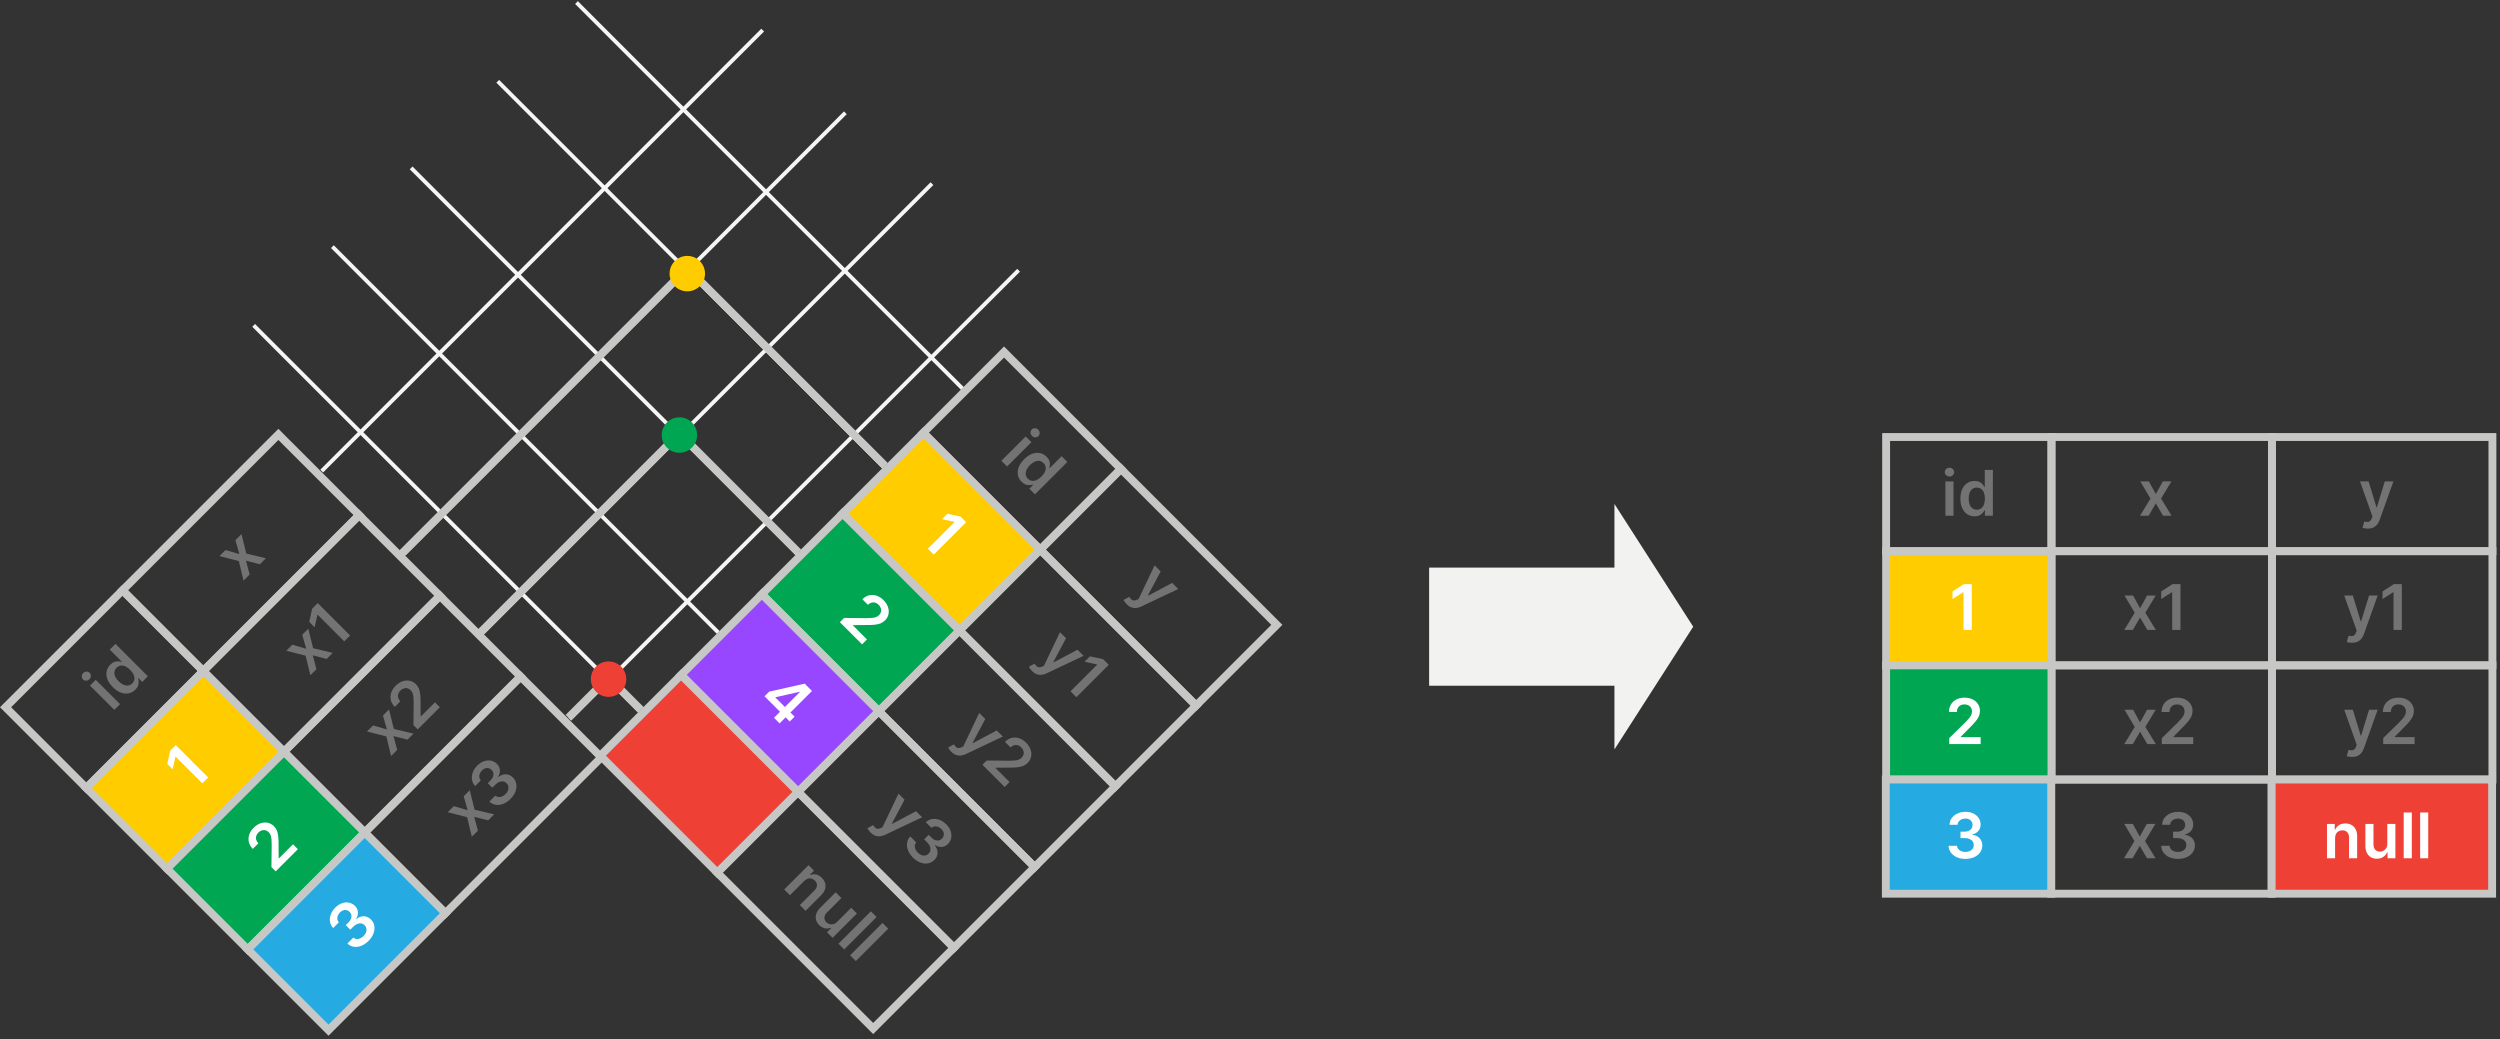 <svg width="635" height="264" viewBox="0 0 635 264" fill="none" xmlns="http://www.w3.org/2000/svg">
<rect x="0" y="0" width="635" height="264" fill="#333333" stroke="none"/>
<line x1="84.428" y1="62.646" x2="182.428" y2="160.646" stroke="#F5F5F5"/>
<line x1="64.428" y1="82.646" x2="162.428" y2="180.646" stroke="#F5F5F5"/>
<line x1="144.721" y1="182.646" x2="258.721" y2="68.646" stroke="#F5F5F5"/>
<line x1="144.368" y1="182.293" x2="155.368" y2="171.293" stroke="#C7C7C6" stroke-width="2"/>
<line x1="122.721" y1="160.646" x2="236.721" y2="46.646" stroke="#F5F5F5"/>
<line x1="121.368" y1="161.293" x2="172.368" y2="110.293" stroke="#C7C7C6" stroke-width="2"/>
<line x1="126.428" y1="20.646" x2="224.428" y2="118.646" stroke="#F5F5F5"/>
<rect x="51.619" y="170.444" width="56" height="29" transform="rotate(-45 51.619 170.444)" stroke="#C7C7C6" stroke-width="2"/>
<rect x="21.92" y="200.142" width="42" height="29" transform="rotate(-45 21.92 200.142)" fill="#FFCC00" stroke="#C7C7C6" stroke-width="2"/>
<rect x="72.125" y="190.95" width="56" height="29" transform="rotate(-45 72.125 190.95)" stroke="#C7C7C6" stroke-width="2"/>
<rect x="42.426" y="220.648" width="42" height="29" transform="rotate(-45 42.426 220.648)" fill="#00A651" stroke="#C7C7C6" stroke-width="2"/>
<rect x="92.631" y="211.456" width="56" height="29" transform="rotate(-45 92.631 211.456)" stroke="#C7C7C6" stroke-width="2"/>
<rect x="62.932" y="241.154" width="42" height="29" transform="rotate(-45 62.932 241.154)" fill="#25AAE1" stroke="#C7C7C6" stroke-width="2"/>
<path d="M74.254 163.75L77.778 164.783L76.765 161.239L78.304 159.7L79.529 164.646L84.507 165.839L82.977 167.37L79.449 166.454L80.377 169.97L78.834 171.512L77.629 166.547L72.712 165.293L74.254 163.75ZM80.703 153.188L88.931 161.416L87.44 162.907L80.662 156.129L80.614 156.177L79.919 159.331L78.553 157.965L79.284 154.606L80.703 153.188Z" fill="#737373"/>
<path d="M44.64 189.25L52.868 197.478L51.378 198.969L44.6 192.191L44.552 192.239L43.856 195.393L42.49 194.027L43.222 190.669L44.64 189.25Z" fill="white"/>
<rect x="31.113" y="149.938" width="56" height="29" transform="rotate(-45 31.113 149.938)" stroke="#C7C7C6" stroke-width="2"/>
<rect x="1.414" y="179.636" width="42" height="29" transform="rotate(-45 1.414 179.636)" stroke="#C7C7C6" stroke-width="2"/>
<path d="M57.284 139.709L60.807 140.741L59.795 137.198L61.333 135.659L62.559 140.605L67.537 141.798L66.006 143.329L62.478 142.412L63.407 145.928L61.864 147.471L60.658 142.505L55.741 141.251L57.284 139.709Z" fill="#737373"/>
<path d="M29.032 180.303L22.86 174.132L24.315 172.677L30.486 178.849L29.032 180.303ZM22.716 172.525C22.485 172.755 22.211 172.877 21.892 172.89C21.571 172.901 21.302 172.798 21.085 172.581C20.865 172.361 20.762 172.092 20.775 171.774C20.786 171.452 20.907 171.176 21.137 170.946C21.37 170.713 21.646 170.592 21.965 170.584C22.283 170.571 22.552 170.674 22.772 170.894C22.989 171.111 23.092 171.38 23.081 171.701C23.071 172.017 22.949 172.292 22.716 172.525ZM34.38 175.171C33.895 175.656 33.337 175.966 32.705 176.1C32.073 176.233 31.408 176.175 30.712 175.923C30.016 175.671 29.329 175.206 28.651 174.529C27.965 173.843 27.499 173.152 27.253 172.456C27.006 171.754 26.956 171.09 27.1 170.463C27.242 169.833 27.55 169.282 28.024 168.807C28.386 168.446 28.745 168.21 29.101 168.1C29.454 167.988 29.785 167.949 30.093 167.984C30.399 168.016 30.664 168.07 30.889 168.145L30.949 168.084L27.872 165.007L29.33 163.548L37.558 171.777L36.128 173.207L35.156 172.235L35.067 172.323C35.142 172.548 35.193 172.816 35.22 173.126C35.244 173.434 35.198 173.764 35.083 174.115C34.968 174.466 34.734 174.818 34.38 175.171ZM33.593 173.572C33.901 173.264 34.08 172.919 34.131 172.536C34.179 172.15 34.11 171.751 33.922 171.339C33.735 170.926 33.441 170.52 33.042 170.121C32.643 169.722 32.24 169.432 31.833 169.249C31.428 169.065 31.036 168.999 30.656 169.053C30.278 169.103 29.933 169.286 29.619 169.599C29.295 169.923 29.109 170.278 29.061 170.664C29.012 171.049 29.082 171.446 29.27 171.853C29.457 172.26 29.742 172.655 30.125 173.038C30.511 173.424 30.91 173.713 31.323 173.906C31.735 174.093 32.137 174.166 32.528 174.123C32.919 174.075 33.274 173.891 33.593 173.572Z" fill="#737373"/>
<path d="M94.76 184.256L98.284 185.289L97.271 181.745L98.81 180.207L100.035 185.152L105.013 186.346L103.483 187.876L99.955 186.96L100.883 190.476L99.34 192.018L98.135 187.053L93.217 185.799L94.76 184.256ZM106.09 185.269L105.013 184.192L105.069 178.535C105.067 177.986 105.049 177.513 105.017 177.117C104.985 176.721 104.914 176.376 104.804 176.084C104.694 175.792 104.526 175.533 104.298 175.305C104.038 175.045 103.757 174.882 103.454 174.815C103.149 174.745 102.842 174.763 102.534 174.867C102.226 174.972 101.941 175.155 101.679 175.418C101.408 175.688 101.227 175.981 101.136 176.297C101.042 176.611 101.041 176.925 101.132 177.242C101.226 177.555 101.413 177.852 101.695 178.133L100.276 179.552C99.754 179.029 99.419 178.456 99.272 177.832C99.125 177.208 99.154 176.581 99.36 175.952C99.569 175.32 99.946 174.732 100.489 174.188C101.041 173.636 101.629 173.255 102.253 173.043C102.877 172.831 103.484 172.79 104.073 172.919C104.665 173.044 105.191 173.338 105.652 173.798C105.96 174.106 106.204 174.468 106.383 174.883C106.563 175.298 106.685 175.835 106.749 176.494C106.816 177.15 106.84 178.002 106.821 179.049L106.845 181.91L106.902 181.966L110.485 178.383L111.731 179.628L106.09 185.269Z" fill="#737373"/>
<path d="M70.028 221.331L68.951 220.255L69.007 214.598C69.005 214.049 68.987 213.576 68.955 213.179C68.923 212.783 68.852 212.439 68.742 212.147C68.632 211.855 68.463 211.595 68.236 211.367C67.976 211.108 67.695 210.944 67.392 210.877C67.087 210.808 66.78 210.825 66.472 210.93C66.164 211.034 65.879 211.217 65.616 211.48C65.346 211.75 65.165 212.044 65.074 212.36C64.98 212.673 64.979 212.988 65.07 213.304C65.164 213.617 65.351 213.915 65.632 214.196L64.214 215.614C63.692 215.092 63.357 214.519 63.21 213.895C63.062 213.27 63.092 212.644 63.298 212.014C63.507 211.382 63.883 210.794 64.427 210.251C64.979 209.699 65.567 209.317 66.191 209.106C66.815 208.894 67.422 208.852 68.011 208.981C68.603 209.107 69.129 209.4 69.59 209.861C69.898 210.169 70.142 210.53 70.321 210.946C70.501 211.361 70.622 211.898 70.687 212.557C70.754 213.213 70.778 214.065 70.759 215.112L70.783 217.972L70.839 218.029L74.423 214.445L75.668 215.69L70.028 221.331Z" fill="white"/>
<path d="M115.267 204.762L118.79 205.795L117.778 202.251L119.316 200.713L120.542 205.658L125.52 206.852L123.989 208.382L120.461 207.466L121.389 210.982L119.847 212.525L118.641 207.559L113.724 206.305L115.267 204.762ZM129.662 202.934C129.083 203.513 128.47 203.928 127.822 204.18C127.176 204.429 126.547 204.507 125.933 204.413C125.32 204.319 124.774 204.049 124.294 203.601L125.805 202.091C126.041 202.3 126.308 202.42 126.608 202.452C126.906 202.482 127.211 202.431 127.524 202.3C127.838 202.168 128.132 201.965 128.408 201.689C128.703 201.394 128.913 201.082 129.039 200.753C129.162 200.421 129.196 200.098 129.139 199.785C129.083 199.471 128.933 199.195 128.69 198.957C128.443 198.705 128.159 198.55 127.838 198.491C127.516 198.432 127.178 198.473 126.821 198.615C126.468 198.755 126.117 198.998 125.769 199.347L125.041 200.074L123.892 198.925L124.62 198.198C124.906 197.911 125.107 197.611 125.222 197.298C125.34 196.982 125.371 196.672 125.315 196.37C125.256 196.064 125.106 195.794 124.865 195.558C124.634 195.322 124.38 195.172 124.101 195.108C123.823 195.038 123.539 195.052 123.25 195.148C122.963 195.242 122.691 195.417 122.434 195.675C122.182 195.926 121.995 196.205 121.872 196.51C121.748 196.816 121.705 197.118 121.743 197.418C121.778 197.715 121.906 197.983 122.129 198.222L120.694 199.656C120.244 199.185 119.973 198.648 119.879 198.045C119.785 197.437 119.855 196.821 120.088 196.197C120.318 195.57 120.7 194.99 121.233 194.457C121.782 193.908 122.362 193.534 122.972 193.336C123.583 193.133 124.172 193.092 124.74 193.216C125.308 193.339 125.801 193.609 126.219 194.027C126.685 194.488 126.936 195.013 126.974 195.602C127.014 196.189 126.86 196.753 126.512 197.294L126.576 197.358C127.235 196.86 127.893 196.631 128.549 196.671C129.205 196.706 129.789 196.982 130.301 197.499C130.761 197.959 131.043 198.503 131.144 199.13C131.246 199.751 131.171 200.394 130.919 201.058C130.67 201.72 130.251 202.345 129.662 202.934Z" fill="#737373"/>
<path d="M93.599 238.997C93.02 239.575 92.407 239.991 91.759 240.242C91.114 240.491 90.484 240.569 89.871 240.475C89.257 240.382 88.711 240.111 88.231 239.664L89.742 238.153C89.978 238.362 90.246 238.483 90.546 238.515C90.843 238.544 91.148 238.493 91.462 238.362C91.775 238.231 92.07 238.027 92.346 237.751C92.64 237.457 92.85 237.145 92.976 236.815C93.1 236.483 93.133 236.16 93.077 235.847C93.02 235.534 92.871 235.258 92.627 235.019C92.38 234.768 92.097 234.612 91.775 234.553C91.454 234.494 91.115 234.536 90.759 234.678C90.405 234.817 90.054 235.061 89.706 235.409L88.979 236.136L87.83 234.987L88.557 234.26C88.844 233.973 89.044 233.673 89.16 233.36C89.277 233.044 89.308 232.735 89.252 232.432C89.193 232.127 89.043 231.856 88.802 231.62C88.572 231.385 88.317 231.235 88.039 231.17C87.76 231.101 87.476 231.114 87.187 231.211C86.9 231.304 86.629 231.48 86.371 231.737C86.12 231.989 85.932 232.267 85.809 232.573C85.686 232.878 85.643 233.181 85.68 233.481C85.715 233.778 85.844 234.046 86.066 234.284L84.632 235.718C84.182 235.247 83.91 234.71 83.816 234.107C83.722 233.499 83.792 232.883 84.025 232.259C84.255 231.632 84.637 231.053 85.17 230.52C85.719 229.971 86.299 229.597 86.91 229.399C87.52 229.195 88.11 229.155 88.677 229.278C89.245 229.401 89.738 229.672 90.156 230.09C90.622 230.55 90.874 231.075 90.911 231.665C90.951 232.251 90.797 232.815 90.449 233.356L90.513 233.42C91.172 232.922 91.83 232.693 92.486 232.733C93.142 232.768 93.726 233.044 94.238 233.561C94.699 234.022 94.98 234.565 95.082 235.192C95.183 235.814 95.108 236.456 94.857 237.121C94.608 237.782 94.188 238.408 93.599 238.997Z" fill="white"/>
<rect x="284.718" y="119.113" width="56" height="29" transform="rotate(45 284.718 119.113)" stroke="#C7C7C6" stroke-width="2"/>
<rect x="255.02" y="89.414" width="42" height="29" transform="rotate(45 255.02 89.414)" stroke="#C7C7C6" stroke-width="2"/>
<path d="M286.176 153.484C285.978 153.286 285.811 153.086 285.674 152.885C285.537 152.69 285.44 152.522 285.381 152.383L286.851 151.587C287.001 151.861 287.161 152.079 287.329 152.242C287.498 152.406 287.696 152.499 287.924 152.523C288.152 152.553 288.426 152.495 288.748 152.351L289.206 152.142L293.267 143.604L294.81 145.147L291.572 151.23L291.636 151.294L297.723 148.06L299.27 149.607L289.881 154.054C289.439 154.266 289.006 154.393 288.583 154.436C288.157 154.481 287.745 154.428 287.345 154.275C286.946 154.128 286.557 153.864 286.176 153.484Z" fill="#737373"/>
<path d="M254.353 117.032L260.524 110.86L261.978 112.315L255.807 118.486L254.353 117.032ZM262.131 110.716C261.9 110.485 261.779 110.211 261.765 109.892C261.754 109.571 261.858 109.302 262.075 109.085C262.294 108.865 262.563 108.762 262.882 108.775C263.203 108.786 263.479 108.907 263.71 109.137C263.943 109.37 264.063 109.646 264.071 109.964C264.085 110.283 263.982 110.552 263.762 110.772C263.545 110.989 263.276 111.092 262.954 111.081C262.638 111.071 262.364 110.949 262.131 110.716ZM259.484 122.38C258.999 121.895 258.69 121.337 258.556 120.705C258.422 120.073 258.481 119.408 258.733 118.712C258.985 118.016 259.449 117.329 260.127 116.651C260.813 115.965 261.504 115.499 262.2 115.253C262.902 115.006 263.566 114.955 264.193 115.1C264.822 115.242 265.374 115.55 265.848 116.024C266.21 116.386 266.445 116.745 266.555 117.101C266.668 117.454 266.707 117.785 266.672 118.093C266.64 118.399 266.586 118.664 266.511 118.889L266.571 118.949L269.649 115.871L271.107 117.33L262.879 125.558L261.449 124.128L262.421 123.155L262.333 123.067C262.108 123.142 261.84 123.193 261.529 123.22C261.221 123.244 260.892 123.198 260.541 123.083C260.19 122.968 259.838 122.734 259.484 122.38ZM261.083 121.593C261.391 121.901 261.737 122.08 262.12 122.131C262.505 122.179 262.905 122.11 263.317 121.922C263.729 121.735 264.135 121.441 264.534 121.042C264.933 120.643 265.224 120.24 265.406 119.833C265.591 119.428 265.657 119.036 265.603 118.656C265.552 118.278 265.37 117.933 265.057 117.619C264.733 117.295 264.378 117.109 263.992 117.061C263.606 117.012 263.21 117.082 262.803 117.27C262.396 117.457 262.001 117.742 261.618 118.125C261.232 118.511 260.943 118.91 260.75 119.323C260.562 119.735 260.49 120.137 260.533 120.528C260.581 120.919 260.764 121.274 261.083 121.593Z" fill="#737373"/>
<rect x="264.212" y="139.619" width="56" height="29" transform="rotate(45 264.212 139.619)" stroke="#C7C7C6" stroke-width="2"/>
<rect x="234.514" y="109.92" width="42" height="29" transform="rotate(45 234.514 109.92)" fill="#FFCC00" stroke="#C7C7C6" stroke-width="2"/>
<rect x="243.706" y="160.125" width="56" height="29" transform="rotate(45 243.706 160.125)" stroke="#C7C7C6" stroke-width="2"/>
<rect x="214.007" y="130.426" width="42" height="29" transform="rotate(45 214.007 130.426)" fill="#00A651" stroke="#C7C7C6" stroke-width="2"/>
<rect x="223.2" y="180.631" width="56" height="29" transform="rotate(45 223.2 180.631)" stroke="#C7C7C6" stroke-width="2"/>
<rect x="202.694" y="201.137" width="56" height="29" transform="rotate(45 202.694 201.137)" stroke="#C7C7C6" stroke-width="2"/>
<rect x="193.501" y="150.933" width="42" height="29" transform="rotate(45 193.501 150.933)" fill="#9747FF" stroke="#C7C7C6" stroke-width="2"/>
<rect x="172.995" y="171.439" width="42" height="29" transform="rotate(45 172.995 171.439)" fill="#EF4036" stroke="#C7C7C6" stroke-width="2"/>
<path d="M262.135 170.454C261.937 170.256 261.769 170.057 261.633 169.856C261.496 169.66 261.398 169.493 261.339 169.353L262.81 168.558C262.96 168.831 263.119 169.049 263.288 169.213C263.457 169.376 263.655 169.47 263.882 169.494C264.11 169.524 264.385 169.466 264.706 169.321L265.164 169.112L269.226 160.575L270.769 162.118L267.53 168.2L267.595 168.265L273.682 165.03L275.228 166.577L265.839 171.025C265.397 171.236 264.965 171.364 264.541 171.406C264.115 171.452 263.703 171.398 263.304 171.246C262.905 171.098 262.515 170.835 262.135 170.454ZM281.622 168.857L273.394 177.085L271.904 175.595L278.681 168.817L278.633 168.769L275.479 168.074L276.845 166.708L280.204 167.439L281.622 168.857Z" fill="#737373"/>
<path d="M245.406 132.64L237.177 140.868L235.687 139.378L242.465 132.6L242.416 132.552L239.263 131.857L240.629 130.491L243.987 131.222L245.406 132.64Z" fill="white"/>
<path d="M241.629 190.96C241.431 190.762 241.263 190.563 241.127 190.362C240.99 190.166 240.892 189.999 240.833 189.86L242.304 189.064C242.454 189.337 242.613 189.556 242.782 189.719C242.951 189.882 243.149 189.976 243.377 190C243.604 190.03 243.879 189.972 244.2 189.827L244.658 189.618L248.72 181.081L250.263 182.624L247.025 188.706L247.089 188.771L253.176 185.537L254.722 187.083L245.333 191.531C244.891 191.742 244.459 191.87 244.035 191.913C243.61 191.958 243.197 191.905 242.798 191.752C242.399 191.605 242.009 191.341 241.629 190.96ZM249.542 194.245L250.618 193.168L256.275 193.224C256.824 193.222 257.297 193.204 257.694 193.172C258.09 193.14 258.434 193.069 258.726 192.959C259.018 192.849 259.278 192.681 259.505 192.453C259.765 192.193 259.929 191.912 259.996 191.609C260.065 191.304 260.048 190.997 259.943 190.689C259.839 190.381 259.655 190.096 259.393 189.833C259.122 189.563 258.829 189.382 258.513 189.291C258.2 189.197 257.885 189.196 257.569 189.287C257.256 189.381 256.958 189.568 256.677 189.849L255.259 188.431C255.781 187.909 256.354 187.574 256.978 187.427C257.602 187.28 258.229 187.309 258.859 187.515C259.491 187.724 260.079 188.1 260.622 188.644C261.174 189.196 261.556 189.784 261.767 190.408C261.979 191.032 262.021 191.639 261.892 192.228C261.766 192.82 261.473 193.346 261.012 193.807C260.704 194.115 260.342 194.359 259.927 194.538C259.512 194.718 258.975 194.839 258.316 194.904C257.66 194.971 256.808 194.995 255.761 194.976L252.9 195L252.844 195.056L256.428 198.64L255.182 199.886L249.542 194.245Z" fill="#737373"/>
<path d="M213.324 158.028L214.401 156.951L220.058 157.007C220.607 157.005 221.08 156.987 221.476 156.955C221.873 156.923 222.217 156.852 222.509 156.742C222.801 156.632 223.06 156.463 223.288 156.236C223.548 155.976 223.711 155.695 223.778 155.392C223.848 155.087 223.83 154.78 223.726 154.472C223.622 154.164 223.438 153.879 223.176 153.616C222.905 153.346 222.612 153.165 222.296 153.074C221.982 152.98 221.668 152.979 221.352 153.07C221.038 153.164 220.741 153.351 220.46 153.632L219.041 152.214C219.564 151.692 220.137 151.357 220.761 151.21C221.385 151.062 222.012 151.092 222.641 151.298C223.273 151.507 223.861 151.883 224.405 152.427C224.957 152.979 225.338 153.567 225.55 154.191C225.762 154.815 225.803 155.422 225.675 156.011C225.549 156.603 225.255 157.129 224.795 157.59C224.487 157.898 224.125 158.142 223.71 158.321C223.295 158.5 222.758 158.622 222.099 158.687C221.443 158.754 220.591 158.778 219.544 158.759L216.683 158.783L216.627 158.839L220.211 162.423L218.965 163.668L213.324 158.028Z" fill="white"/>
<path d="M221.123 211.466C220.924 211.268 220.757 211.069 220.62 210.868C220.484 210.672 220.386 210.505 220.327 210.366L221.798 209.57C221.948 209.843 222.107 210.062 222.276 210.225C222.444 210.388 222.643 210.482 222.87 210.506C223.098 210.536 223.372 210.478 223.694 210.333L224.152 210.125L228.214 201.587L229.757 203.13L226.518 209.213L226.583 209.277L232.669 206.043L234.216 207.589L224.827 212.037C224.385 212.249 223.952 212.376 223.529 212.419C223.103 212.464 222.691 212.411 222.292 212.258C221.893 212.111 221.503 211.847 221.123 211.466ZM231.876 217.816C231.297 217.238 230.882 216.624 230.63 215.976C230.381 215.331 230.304 214.701 230.397 214.088C230.491 213.475 230.762 212.928 231.209 212.449L232.72 213.959C232.511 214.195 232.39 214.463 232.358 214.763C232.328 215.06 232.379 215.366 232.511 215.679C232.642 215.992 232.845 216.287 233.121 216.563C233.416 216.857 233.728 217.068 234.057 217.194C234.39 217.317 234.712 217.35 235.026 217.294C235.339 217.238 235.615 217.088 235.853 216.844C236.105 216.598 236.26 216.314 236.319 215.992C236.378 215.671 236.337 215.332 236.195 214.976C236.056 214.622 235.812 214.271 235.464 213.923L234.736 213.196L235.885 212.047L236.613 212.774C236.899 213.061 237.199 213.262 237.513 213.377C237.829 213.495 238.138 213.526 238.441 213.469C238.746 213.41 239.017 213.26 239.252 213.019C239.488 212.789 239.638 212.534 239.702 212.256C239.772 211.977 239.758 211.693 239.662 211.404C239.568 211.118 239.393 210.846 239.136 210.589C238.884 210.337 238.605 210.149 238.3 210.026C237.995 209.903 237.692 209.86 237.392 209.898C237.095 209.932 236.827 210.061 236.589 210.283L235.154 208.849C235.626 208.399 236.163 208.127 236.765 208.033C237.373 207.94 237.989 208.009 238.613 208.242C239.24 208.473 239.82 208.854 240.353 209.387C240.902 209.936 241.276 210.516 241.474 211.127C241.678 211.738 241.718 212.327 241.595 212.895C241.471 213.463 241.201 213.955 240.783 214.373C240.322 214.839 239.797 215.091 239.208 215.129C238.621 215.169 238.058 215.015 237.517 214.667L237.452 214.731C237.951 215.39 238.18 216.047 238.139 216.703C238.105 217.36 237.829 217.944 237.312 218.455C236.851 218.916 236.307 219.197 235.681 219.299C235.059 219.401 234.416 219.326 233.752 219.074C233.09 218.825 232.465 218.406 231.876 217.816Z" fill="#737373"/>
<path d="M204.269 223.765L200.653 227.38L199.198 225.926L205.369 219.755L206.76 221.145L205.711 222.194L205.783 222.266C206.271 222.062 206.772 222.014 207.286 222.121C207.803 222.231 208.292 222.516 208.752 222.977C209.178 223.403 209.458 223.865 209.592 224.363C209.729 224.864 209.711 225.374 209.54 225.894C209.371 226.416 209.039 226.922 208.543 227.413L204.614 231.342L203.16 229.887L206.864 226.183C207.276 225.771 207.492 225.341 207.511 224.893C207.532 224.449 207.355 224.039 206.98 223.664C206.726 223.41 206.443 223.24 206.133 223.154C205.827 223.068 205.514 223.073 205.193 223.17C204.874 223.269 204.566 223.467 204.269 223.765ZM212.621 234.158L216.197 230.582L217.651 232.037L211.48 238.208L210.07 236.798L211.167 235.701L211.103 235.637C210.618 235.843 210.106 235.896 209.568 235.797C209.032 235.701 208.533 235.421 208.069 234.958C207.665 234.553 207.397 234.106 207.266 233.616C207.14 233.126 207.163 232.621 207.334 232.101C207.508 231.579 207.842 231.071 208.334 230.578L212.264 226.649L213.718 228.104L210.014 231.808C209.623 232.199 209.419 232.617 209.403 233.061C209.387 233.506 209.553 233.902 209.901 234.251C210.116 234.465 210.375 234.62 210.681 234.717C210.986 234.813 211.306 234.822 211.641 234.745C211.981 234.667 212.308 234.472 212.621 234.158ZM222.658 232.93L214.43 241.158L212.976 239.704L221.204 231.475L222.658 232.93ZM225.608 235.88L217.38 244.108L215.926 242.653L224.154 234.425L225.608 235.88Z" fill="#737373"/>
<path d="M194.197 176.858L195.382 175.673L204.389 173.648L205.378 174.637L203.69 176.324L203.088 175.721L197.013 177.095L196.949 177.16L201.822 182.033L200.597 183.259L194.197 176.858ZM196.595 182.31L198.483 180.422L199.03 179.908L204.839 174.098L206.245 175.504L198.017 183.733L196.595 182.31Z" fill="white"/>
<rect x="521.075" y="140" width="56" height="29" stroke="#C7C7C6" stroke-width="2"/>
<rect x="521.075" y="111" width="56" height="29" stroke="#C7C7C6" stroke-width="2"/>
<rect x="577.075" y="140" width="56" height="29" stroke="#C7C7C6" stroke-width="2"/>
<rect x="577.075" y="111" width="56" height="29" stroke="#C7C7C6" stroke-width="2"/>
<rect x="479.075" y="140" width="42" height="29" fill="#FFCC00" stroke="#C7C7C6" stroke-width="2"/>
<rect x="479.075" y="111" width="42" height="29" stroke="#C7C7C6" stroke-width="2"/>
<rect x="521.075" y="169" width="56" height="29" stroke="#C7C7C6" stroke-width="2"/>
<rect x="521" y="198" width="56" height="29" stroke="#C7C7C6" stroke-width="2"/>
<rect x="577.075" y="169" width="56" height="29" stroke="#C7C7C6" stroke-width="2"/>
<rect x="577" y="198" width="56" height="29" fill="#EF4036" stroke="#C7C7C6" stroke-width="2"/>
<rect x="479.075" y="169" width="42" height="29" fill="#00A651" stroke="#C7C7C6" stroke-width="2"/>
<rect x="479" y="198" width="42" height="29" fill="#25AAE1" stroke="#C7C7C6" stroke-width="2"/>
<path d="M541.813 151.273L543.575 154.494L545.364 151.273H547.541L544.91 155.636L547.586 160H545.421L543.575 156.858L541.745 160H539.563L542.222 155.636L539.632 151.273H541.813ZM553.842 148.364V160H551.734V150.415H551.666L548.944 152.153V150.222L551.836 148.364H553.842Z" fill="#737373"/>
<path d="M545.813 122.273L547.575 125.494L549.364 122.273H551.541L548.91 126.636L551.586 131H549.421L547.575 127.858L545.745 131H543.563L546.222 126.636L543.632 122.273H545.813Z" fill="#737373"/>
<path d="M597.41 163.273C597.13 163.273 596.87 163.25 596.632 163.205C596.397 163.163 596.209 163.114 596.069 163.057L596.546 161.455C596.846 161.542 597.113 161.583 597.347 161.58C597.582 161.576 597.789 161.502 597.967 161.358C598.149 161.218 598.302 160.983 598.427 160.653L598.603 160.182L595.438 151.273H597.62L599.632 157.864H599.722L601.739 151.273H603.927L600.433 161.057C600.27 161.519 600.054 161.915 599.785 162.244C599.516 162.578 599.186 162.831 598.796 163.006C598.41 163.184 597.948 163.273 597.41 163.273ZM610.061 148.364V160H607.953V150.415H607.884L605.163 152.153V150.222L608.055 148.364H610.061Z" fill="#737373"/>
<path d="M601.41 134.273C601.13 134.273 600.87 134.25 600.632 134.205C600.397 134.163 600.209 134.114 600.069 134.057L600.546 132.455C600.846 132.542 601.113 132.583 601.347 132.58C601.582 132.576 601.789 132.502 601.967 132.358C602.149 132.218 602.302 131.983 602.427 131.653L602.603 131.182L599.438 122.273H601.62L603.632 128.864H603.722L605.739 122.273H607.927L604.433 132.057C604.27 132.519 604.054 132.915 603.785 133.244C603.516 133.578 603.186 133.831 602.796 134.006C602.41 134.184 601.948 134.273 601.41 134.273Z" fill="#737373"/>
<path d="M500.842 148.364V160H498.734V150.415H498.666L495.944 152.153V150.222L498.836 148.364H500.842Z" fill="white"/>
<path d="M494.132 131V122.273H496.188V131H494.132ZM495.166 121.034C494.84 121.034 494.56 120.926 494.325 120.71C494.09 120.491 493.972 120.227 493.972 119.92C493.972 119.61 494.09 119.347 494.325 119.131C494.56 118.911 494.84 118.801 495.166 118.801C495.495 118.801 495.775 118.911 496.007 119.131C496.241 119.347 496.359 119.61 496.359 119.92C496.359 120.227 496.241 120.491 496.007 120.71C495.775 120.926 495.495 121.034 495.166 121.034ZM501.542 131.153C500.856 131.153 500.243 130.977 499.701 130.625C499.159 130.273 498.731 129.761 498.417 129.091C498.103 128.42 497.945 127.606 497.945 126.648C497.945 125.678 498.105 124.86 498.423 124.193C498.745 123.523 499.178 123.017 499.724 122.676C500.269 122.331 500.877 122.159 501.548 122.159C502.059 122.159 502.48 122.246 502.809 122.42C503.139 122.591 503.4 122.797 503.593 123.04C503.786 123.278 503.936 123.504 504.042 123.716H504.127V119.364H506.19V131H504.167V129.625H504.042C503.936 129.837 503.783 130.062 503.582 130.301C503.381 130.536 503.116 130.737 502.786 130.903C502.457 131.07 502.042 131.153 501.542 131.153ZM502.116 129.466C502.552 129.466 502.923 129.348 503.23 129.114C503.536 128.875 503.769 128.544 503.928 128.119C504.087 127.695 504.167 127.201 504.167 126.636C504.167 126.072 504.087 125.581 503.928 125.165C503.773 124.748 503.542 124.424 503.235 124.193C502.932 123.962 502.559 123.847 502.116 123.847C501.658 123.847 501.275 123.966 500.968 124.205C500.661 124.443 500.43 124.773 500.275 125.193C500.12 125.614 500.042 126.095 500.042 126.636C500.042 127.182 500.12 127.669 500.275 128.097C500.434 128.521 500.667 128.856 500.974 129.102C501.284 129.345 501.665 129.466 502.116 129.466Z" fill="#737373"/>
<path d="M541.813 180.273L543.575 183.494L545.364 180.273H547.541L544.91 184.636L547.586 189H545.421L543.575 185.858L541.745 189H539.563L542.222 184.636L539.632 180.273H541.813ZM549.109 189V187.477L553.149 183.517C553.535 183.127 553.857 182.78 554.114 182.477C554.372 182.174 554.565 181.881 554.694 181.597C554.823 181.312 554.887 181.009 554.887 180.688C554.887 180.32 554.804 180.006 554.637 179.744C554.471 179.479 554.241 179.275 553.95 179.131C553.658 178.987 553.327 178.915 552.955 178.915C552.573 178.915 552.238 178.994 551.95 179.153C551.662 179.309 551.438 179.53 551.279 179.818C551.124 180.106 551.046 180.449 551.046 180.847H549.041C549.041 180.108 549.209 179.466 549.546 178.92C549.883 178.375 550.347 177.953 550.938 177.653C551.533 177.354 552.215 177.205 552.984 177.205C553.764 177.205 554.45 177.35 555.041 177.642C555.632 177.934 556.09 178.333 556.416 178.841C556.745 179.348 556.91 179.928 556.91 180.58C556.91 181.015 556.827 181.443 556.66 181.864C556.493 182.284 556.2 182.75 555.779 183.261C555.363 183.773 554.777 184.392 554.024 185.119L552.018 187.159V187.239H557.086V189H549.109Z" fill="#737373"/>
<path d="M541.739 209.273L543.5 212.494L545.29 209.273H547.466L544.835 213.636L547.511 218H545.347L543.5 214.858L541.67 218H539.489L542.148 213.636L539.557 209.273H541.739ZM553.21 218.159C552.392 218.159 551.665 218.019 551.028 217.739C550.396 217.458 549.896 217.068 549.528 216.568C549.161 216.068 548.966 215.491 548.943 214.835H551.08C551.098 215.15 551.203 215.424 551.392 215.659C551.581 215.89 551.833 216.07 552.148 216.199C552.462 216.328 552.814 216.392 553.205 216.392C553.621 216.392 553.991 216.32 554.312 216.176C554.634 216.028 554.886 215.824 555.068 215.562C555.25 215.301 555.339 215 555.335 214.659C555.339 214.307 555.248 213.996 555.062 213.727C554.877 213.458 554.608 213.248 554.256 213.097C553.907 212.945 553.487 212.869 552.994 212.869H551.966V211.244H552.994C553.4 211.244 553.754 211.174 554.057 211.034C554.364 210.894 554.604 210.697 554.778 210.443C554.953 210.186 555.038 209.888 555.034 209.551C555.038 209.222 554.964 208.936 554.812 208.693C554.665 208.447 554.455 208.256 554.182 208.119C553.913 207.983 553.597 207.915 553.233 207.915C552.877 207.915 552.547 207.979 552.244 208.108C551.941 208.237 551.697 208.42 551.511 208.659C551.326 208.894 551.227 209.174 551.216 209.5H549.188C549.203 208.848 549.39 208.277 549.75 207.784C550.114 207.288 550.598 206.902 551.205 206.625C551.811 206.345 552.491 206.205 553.244 206.205C554.021 206.205 554.695 206.35 555.267 206.642C555.843 206.93 556.288 207.318 556.602 207.807C556.917 208.295 557.074 208.835 557.074 209.426C557.078 210.081 556.884 210.631 556.494 211.074C556.108 211.517 555.6 211.807 554.972 211.943V212.034C555.79 212.148 556.417 212.451 556.852 212.943C557.292 213.432 557.509 214.04 557.506 214.767C557.506 215.419 557.32 216.002 556.949 216.517C556.581 217.028 556.074 217.43 555.426 217.722C554.782 218.013 554.044 218.159 553.21 218.159Z" fill="#737373"/>
<path d="M597.41 192.273C597.13 192.273 596.87 192.25 596.632 192.205C596.397 192.163 596.209 192.114 596.069 192.057L596.546 190.455C596.846 190.542 597.113 190.583 597.347 190.58C597.582 190.576 597.789 190.502 597.967 190.358C598.149 190.218 598.302 189.983 598.427 189.653L598.603 189.182L595.438 180.273H597.62L599.632 186.864H599.722L601.739 180.273H603.927L600.433 190.057C600.27 190.519 600.054 190.915 599.785 191.244C599.516 191.578 599.186 191.831 598.796 192.006C598.41 192.184 597.948 192.273 597.41 192.273ZM605.328 189V187.477L609.367 183.517C609.754 183.127 610.076 182.78 610.333 182.477C610.591 182.174 610.784 181.881 610.913 181.597C611.042 181.312 611.106 181.009 611.106 180.688C611.106 180.32 611.023 180.006 610.856 179.744C610.689 179.479 610.46 179.275 610.168 179.131C609.877 178.987 609.545 178.915 609.174 178.915C608.792 178.915 608.456 178.994 608.168 179.153C607.881 179.309 607.657 179.53 607.498 179.818C607.343 180.106 607.265 180.449 607.265 180.847H605.259C605.259 180.108 605.428 179.466 605.765 178.92C606.102 178.375 606.566 177.953 607.157 177.653C607.752 177.354 608.434 177.205 609.203 177.205C609.983 177.205 610.668 177.35 611.259 177.642C611.85 177.934 612.309 178.333 612.634 178.841C612.964 179.348 613.129 179.928 613.129 180.58C613.129 181.015 613.045 181.443 612.879 181.864C612.712 182.284 612.418 182.75 611.998 183.261C611.581 183.773 610.996 184.392 610.242 185.119L608.237 187.159V187.239H613.305V189H605.328Z" fill="#737373"/>
<path d="M593.114 212.886V218H591.057V209.273H593.023V210.756H593.125C593.326 210.267 593.646 209.879 594.085 209.591C594.528 209.303 595.076 209.159 595.727 209.159C596.33 209.159 596.854 209.288 597.301 209.545C597.752 209.803 598.1 210.176 598.347 210.665C598.597 211.153 598.72 211.746 598.716 212.443V218H596.659V212.761C596.659 212.178 596.508 211.722 596.205 211.392C595.905 211.062 595.491 210.898 594.96 210.898C594.6 210.898 594.28 210.977 594 211.136C593.723 211.292 593.506 211.517 593.347 211.812C593.191 212.108 593.114 212.466 593.114 212.886ZM606.369 214.33V209.273H608.426V218H606.432V216.449H606.341C606.144 216.937 605.82 217.337 605.369 217.648C604.922 217.958 604.371 218.114 603.716 218.114C603.144 218.114 602.638 217.987 602.199 217.733C601.763 217.475 601.422 217.102 601.176 216.614C600.93 216.121 600.807 215.527 600.807 214.83V209.273H602.864V214.511C602.864 215.064 603.015 215.504 603.318 215.83C603.621 216.155 604.019 216.318 604.511 216.318C604.814 216.318 605.108 216.244 605.392 216.097C605.676 215.949 605.909 215.729 606.091 215.438C606.277 215.142 606.369 214.773 606.369 214.33ZM612.598 206.364V218H610.541V206.364H612.598ZM616.77 206.364V218H614.713V206.364H616.77Z" fill="white"/>
<path d="M495.109 189V187.477L499.149 183.517C499.535 183.127 499.857 182.78 500.114 182.477C500.372 182.174 500.565 181.881 500.694 181.597C500.823 181.312 500.887 181.009 500.887 180.688C500.887 180.32 500.804 180.006 500.637 179.744C500.471 179.479 500.241 179.275 499.95 179.131C499.658 178.987 499.327 178.915 498.955 178.915C498.573 178.915 498.238 178.994 497.95 179.153C497.662 179.309 497.438 179.53 497.279 179.818C497.124 180.106 497.046 180.449 497.046 180.847H495.041C495.041 180.108 495.209 179.466 495.546 178.92C495.883 178.375 496.347 177.953 496.938 177.653C497.533 177.354 498.215 177.205 498.984 177.205C499.764 177.205 500.45 177.35 501.041 177.642C501.632 177.934 502.09 178.333 502.416 178.841C502.745 179.348 502.91 179.928 502.91 180.58C502.91 181.015 502.827 181.443 502.66 181.864C502.493 182.284 502.2 182.75 501.779 183.261C501.363 183.773 500.777 184.392 500.024 185.119L498.018 187.159V187.239H503.086V189H495.109Z" fill="white"/>
<path d="M499.21 218.159C498.392 218.159 497.665 218.019 497.028 217.739C496.396 217.458 495.896 217.068 495.528 216.568C495.161 216.068 494.966 215.491 494.943 214.835H497.08C497.098 215.15 497.203 215.424 497.392 215.659C497.581 215.89 497.833 216.07 498.148 216.199C498.462 216.328 498.814 216.392 499.205 216.392C499.621 216.392 499.991 216.32 500.312 216.176C500.634 216.028 500.886 215.824 501.068 215.562C501.25 215.301 501.339 215 501.335 214.659C501.339 214.307 501.248 213.996 501.062 213.727C500.877 213.458 500.608 213.248 500.256 213.097C499.907 212.945 499.487 212.869 498.994 212.869H497.966V211.244H498.994C499.4 211.244 499.754 211.174 500.057 211.034C500.364 210.894 500.604 210.697 500.778 210.443C500.953 210.186 501.038 209.888 501.034 209.551C501.038 209.222 500.964 208.936 500.812 208.693C500.665 208.447 500.455 208.256 500.182 208.119C499.913 207.983 499.597 207.915 499.233 207.915C498.877 207.915 498.547 207.979 498.244 208.108C497.941 208.237 497.697 208.42 497.511 208.659C497.326 208.894 497.227 209.174 497.216 209.5H495.188C495.203 208.848 495.39 208.277 495.75 207.784C496.114 207.288 496.598 206.902 497.205 206.625C497.811 206.345 498.491 206.205 499.244 206.205C500.021 206.205 500.695 206.35 501.267 206.642C501.843 206.93 502.288 207.318 502.602 207.807C502.917 208.295 503.074 208.835 503.074 209.426C503.078 210.081 502.884 210.631 502.494 211.074C502.108 211.517 501.6 211.807 500.972 211.943V212.034C501.79 212.148 502.417 212.451 502.852 212.943C503.292 213.432 503.509 214.04 503.506 214.767C503.506 215.419 503.32 216.002 502.949 216.517C502.581 217.028 502.074 217.43 501.426 217.722C500.782 218.013 500.044 218.159 499.21 218.159Z" fill="white"/>
<path fill-rule="evenodd" clip-rule="evenodd" d="M410.067 190.354L430.075 159.177L410.067 128V144.177H363V174.177H410.067V190.354Z" fill="#F2F2F1"/>
<line x1="81.721" y1="119.646" x2="193.721" y2="7.646" stroke="#F5F5F5"/>
<line x1="154.782" y1="172.293" x2="162.782" y2="180.293" stroke="#C7C7C6" stroke-width="2"/>
<line x1="104.428" y1="42.646" x2="202.428" y2="140.646" stroke="#F5F5F5"/>
<line x1="172.782" y1="110.293" x2="202.782" y2="140.293" stroke="#C7C7C6" stroke-width="2"/>
<line x1="174.782" y1="68.293" x2="224.782" y2="118.293" stroke="#C7C7C6" stroke-width="2"/>
<line x1="146.428" y1="0.646" x2="244.428" y2="98.646" stroke="#F5F5F5"/>
<line x1="102.721" y1="140.646" x2="214.721" y2="28.646" stroke="#F5F5F5"/>
<line x1="101.368" y1="141.293" x2="175.368" y2="67.293" stroke="#C7C7C6" stroke-width="2"/>
<circle cx="174.575" cy="69.5" r="4.5" fill="#FFCC00"/>
<circle cx="172.575" cy="110.5" r="4.5" fill="#00A651"/>
<circle cx="154.575" cy="172.5" r="4.5" fill="#EF4036"/>
</svg>
